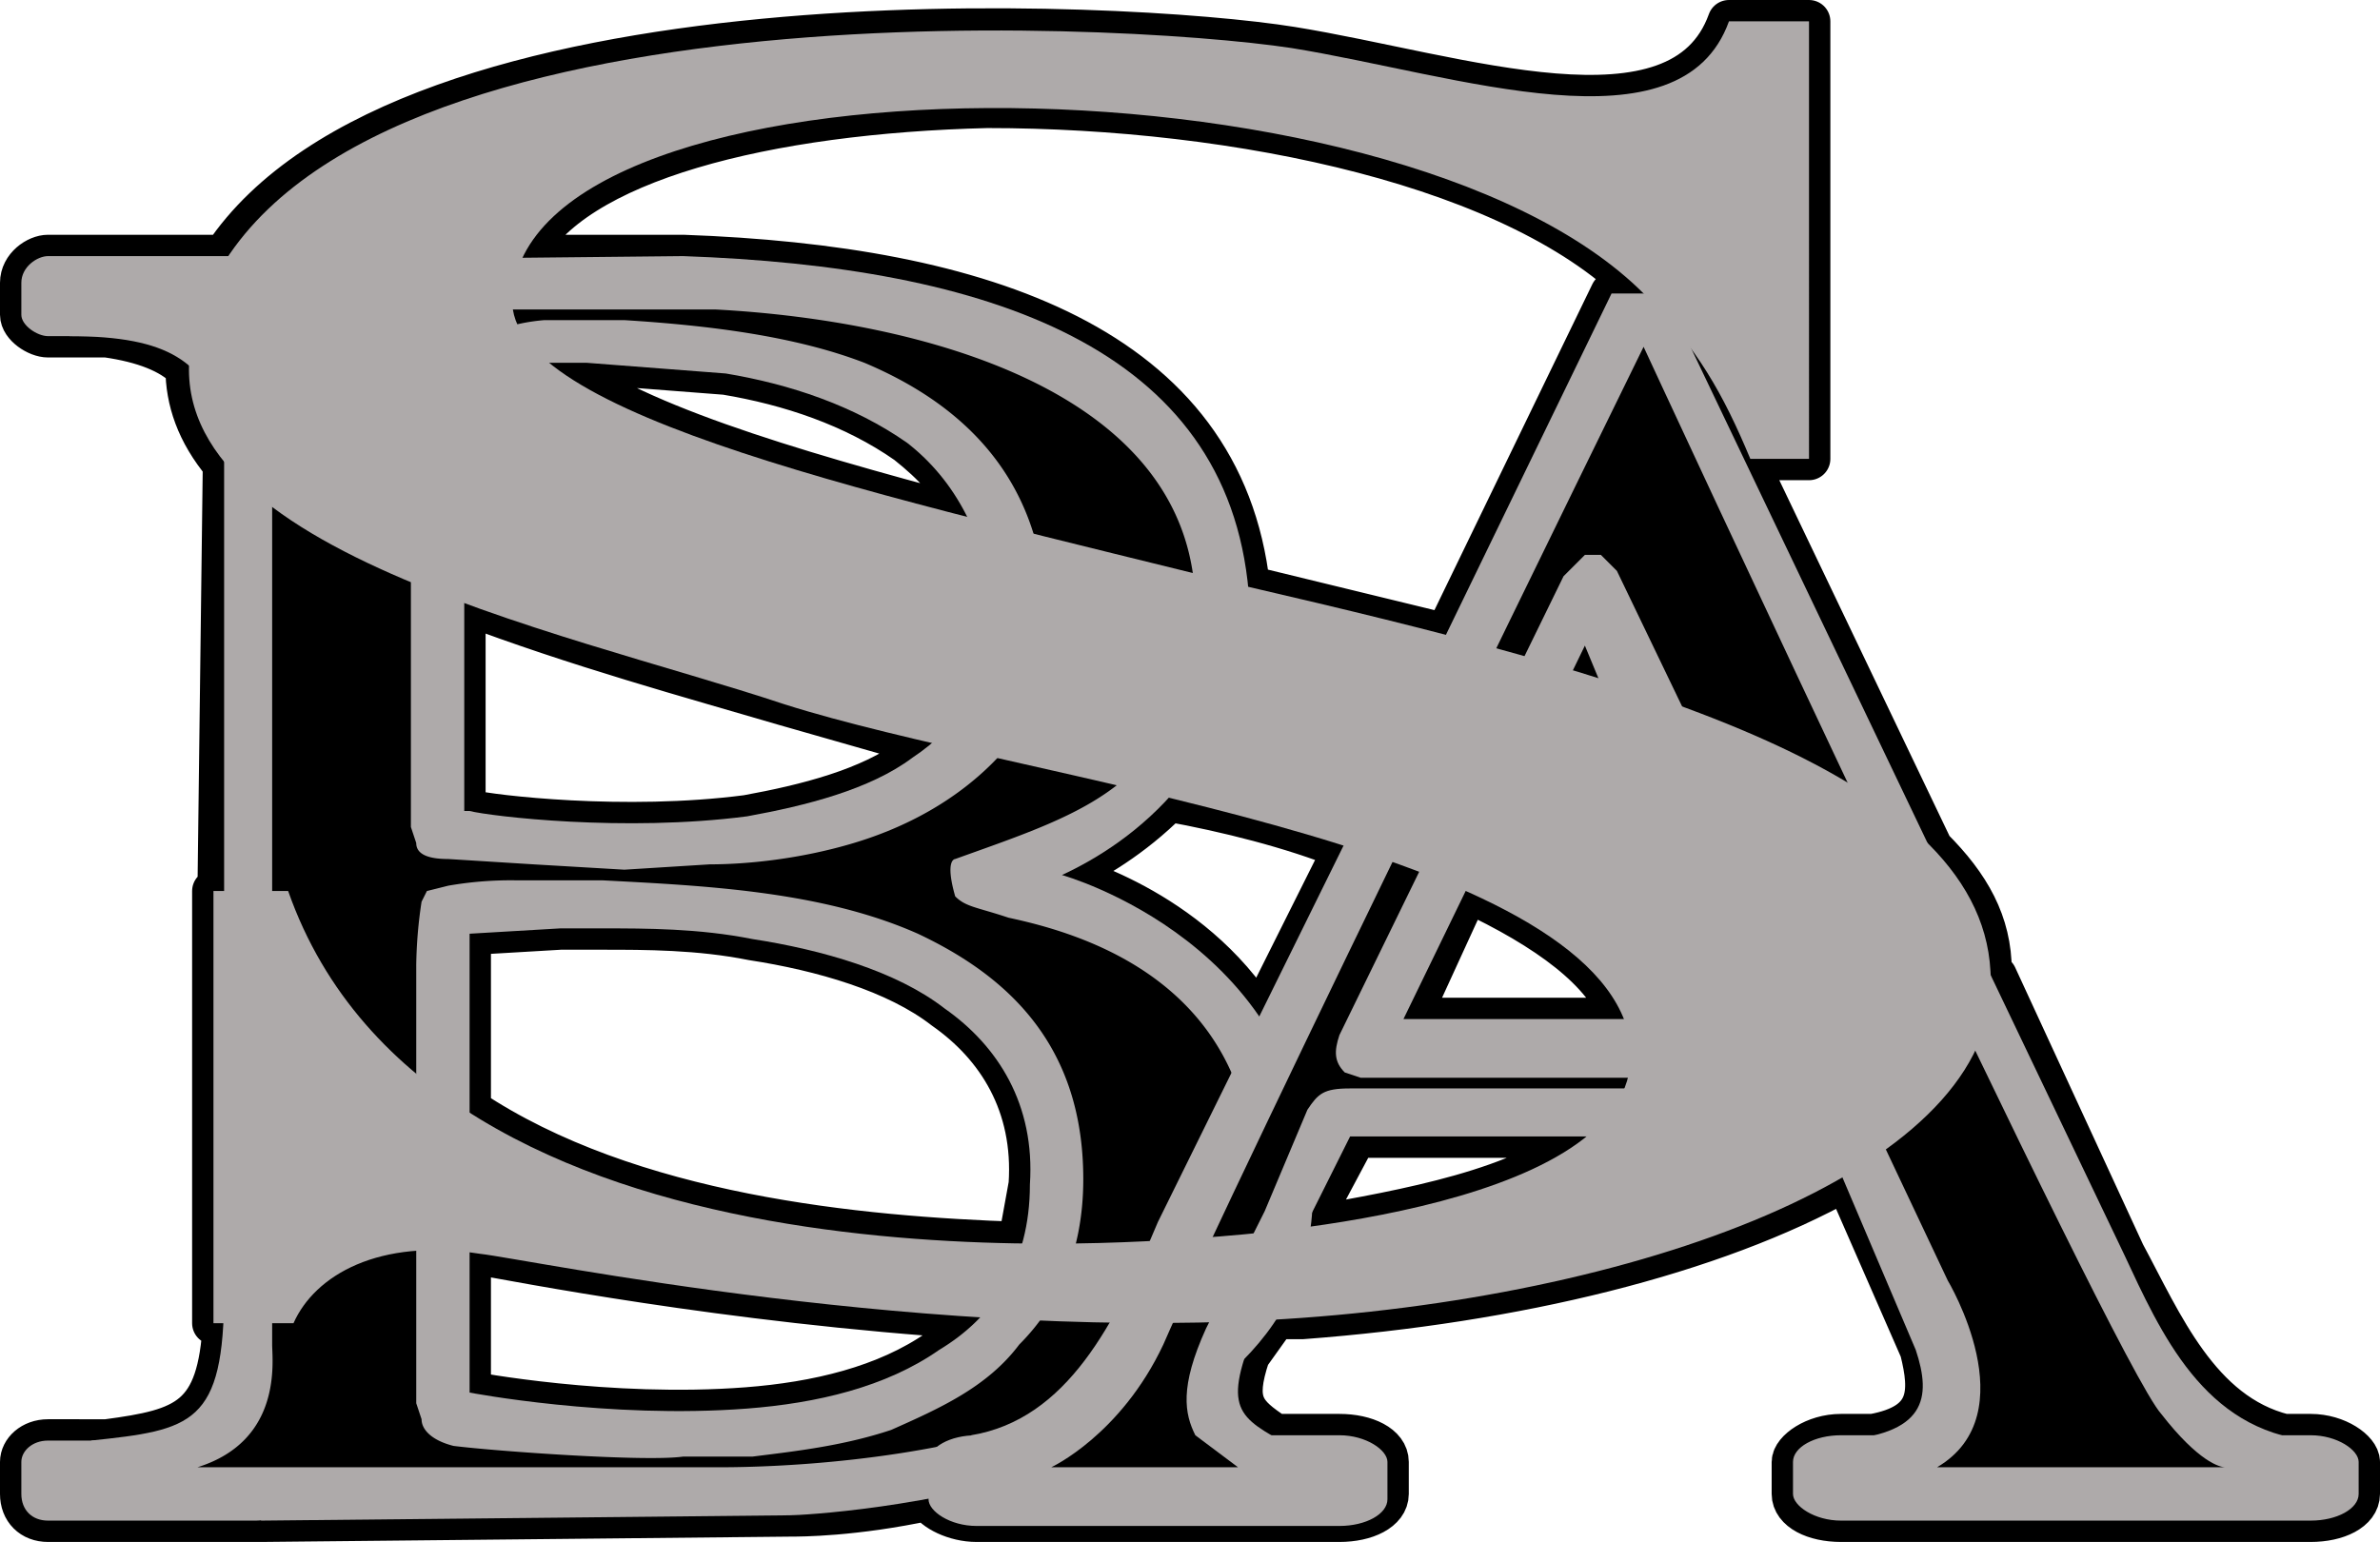 <?xml version="1.0" encoding="UTF-8"?> <svg xmlns="http://www.w3.org/2000/svg" width="446" height="289" version="1"><path stroke="#000" stroke-linejoin="round" stroke-width="8" d="M324 4c-9 25-51 10-82 5S76-3 42 48H9c-2 0-5 2-5 5v6c0 2 3 4 5 4h11c7 1 12 3 15 6 0 6 2 12 7 18l-1 80h-1v81h2c-1 18-7 20-22 22H9c-3 0-5 2-5 4v6c0 3 2 5 5 5h40l99-1c2 0 12 0 26-3 1 2 5 4 9 4h68c5 0 9-2 9-5v-6c0-3-4-5-9-5h-12c-6-4-8-6-5-15l5-7h5c40-3 77-12 102-26l14 32c2 8 2 14-9 16h-6c-5 0-9 3-9 5v6c0 3 4 5 9 5h88c5 0 9-2 9-5v-6c0-2-4-5-9-5h-5c-16-4-23-21-30-34l-24-52-1-1c0-9-4-16-11-23l-44-92 10 19h11V4h-15zM185 20c47 0 100 11 123 35h-6l-31 64-37-9c-5-45-50-60-106-62H98c9-18 46-27 87-28zm-75 48l26 2c12 2 24 6 34 13 5 4 9 8 11 14-34-9-64-18-77-29h6zm-23 45c21 8 43 14 60 19l28 8-4 2c-8 6-20 9-31 11-23 3-48 0-52-1h-1v-39zm210 8l3 6-5-1 2-5zm-78 29c11 2 23 5 33 9l-16 32c-13-21-37-27-37-27 6-3 13-7 20-14zm56 17c15 7 26 15 29 24h-40l11-24zm-162 7c8 0 18 0 28 2 13 2 27 6 36 13 10 7 17 18 16 33l-2 11c-30-1-73-5-103-25v-33l17-1h8zm141 39h43c-11 10-34 14-51 17v-2l8-15zM88 234l2 1c6 1 46 9 93 12l-7 6c-10 7-23 10-36 11-26 2-52-3-52-3v-27z"></path><g fill="#aeaaaa"><path d="M9 270h39c3 0 5 2 5 4v6c0 3-2 5-5 5H9c-3 0-5-2-5-5v-6c0-2 2-4 5-4zM9 48h39c3 0 5 2 5 5v6c0 2-2 4-5 4H9c-2 0-5-2-5-4v-6c0-3 3-5 5-5z"></path><path fill-rule="evenodd" d="M128 48l-97 1-18 14c19 0 25 5 29 16v163c0 25-6 26-25 28l32 15 99-1c4 0 98-5 98-60 0-47-47-60-47-60 13-6 34-21 35-53-4-46-49-61-106-63zm-18 20l26 2c12 2 24 6 34 13 9 7 15 18 16 32-1 13-6 21-15 27-8 6-20 9-31 11-23 3-48 0-52-1h-1V70h1l15-2h7zm3 106c8 0 18 0 28 2 13 2 27 6 36 13 10 7 17 18 16 33 0 15-7 25-17 31-10 7-23 10-36 11-26 2-52-3-52-3v-86l17-1h8z"></path></g><path fill-rule="evenodd" d="M96 58H51v194c0 3 2 18-14 23h97c5 0 102 1 101-54-1-37-32-46-46-49-6-2-8-2-10-4-2-7 0-7 0-7 25-9 43-14 45-47 0-41-52-54-90-56H96zm17 2h4c16 1 32 3 45 8 19 8 33 22 34 46 1 13-3 22-10 29s-16 12-26 15-20 4-27 4l-16 1-17-1-16-1c-4 0-6-1-6-3l-1-3V86s0-6 3-13c4-6 10-12 22-13h11zm-36 95zm20 10h16c19 1 41 2 59 10 17 8 31 21 31 46 0 14-5 24-12 31-6 8-15 12-24 16-9 3-18 4-26 5h-13c-7 1-35-1-43-2-4-1-6-3-6-5l-1-3v-71-11a85 85 0 0 1 1-12l1-2 4-1a68 68 0 0 1 13-1zm-19 98z"></path><g fill="#aeaaaa" transform="translate(-96 -106)"><rect width="86" height="17" x="270" y="375" rx="9" ry="5"></rect><rect width="106" height="16" x="432" y="375" rx="9" ry="5"></rect><path fill-rule="evenodd" d="M398 161l-49 101-36 73c-8 19-17 37-35 40l3 9h54l1-8c-9-5-11-7-3-25l16-32h89l17 40c3 9 2 16-15 17v10l90 1-1-11c-20-2-28-20-35-35l-86-180h-10zm-5 66l29 70h-63l34-70z"></path></g><path fill-rule="evenodd" d="M308 65s-77 157-90 187c-8 17-21 23-21 23h35l-8-6c-2-4-3-9 2-20l11-22 8-19c2-3 3-4 8-4h95l17 36s15 25-2 35h54c-1 0-5-1-12-10-9-10-97-200-97-200zm109 210h1zM298 104h2l3 3 38 79-2 11-30 5h-54l-3-1c-2-2-2-4-1-7l42-86 4-4h1z"></path><path fill="#aeaaaa" fill-rule="evenodd" d="M328 86h11V4h-15c-9 25-51 10-82 5C209 4 57-4 37 60c-14 42 68 58 110 72 44 14 148 26 158 61 8 32-65 38-80 39S81 244 54 167H40v81h15c4-9 16-16 35-13 9 1 85 17 154 12s132-30 129-65c-2-38-70-56-139-72C166 93 95 78 96 56c2-47 165-48 212-1 10 10 15 19 20 31z"></path></svg> 